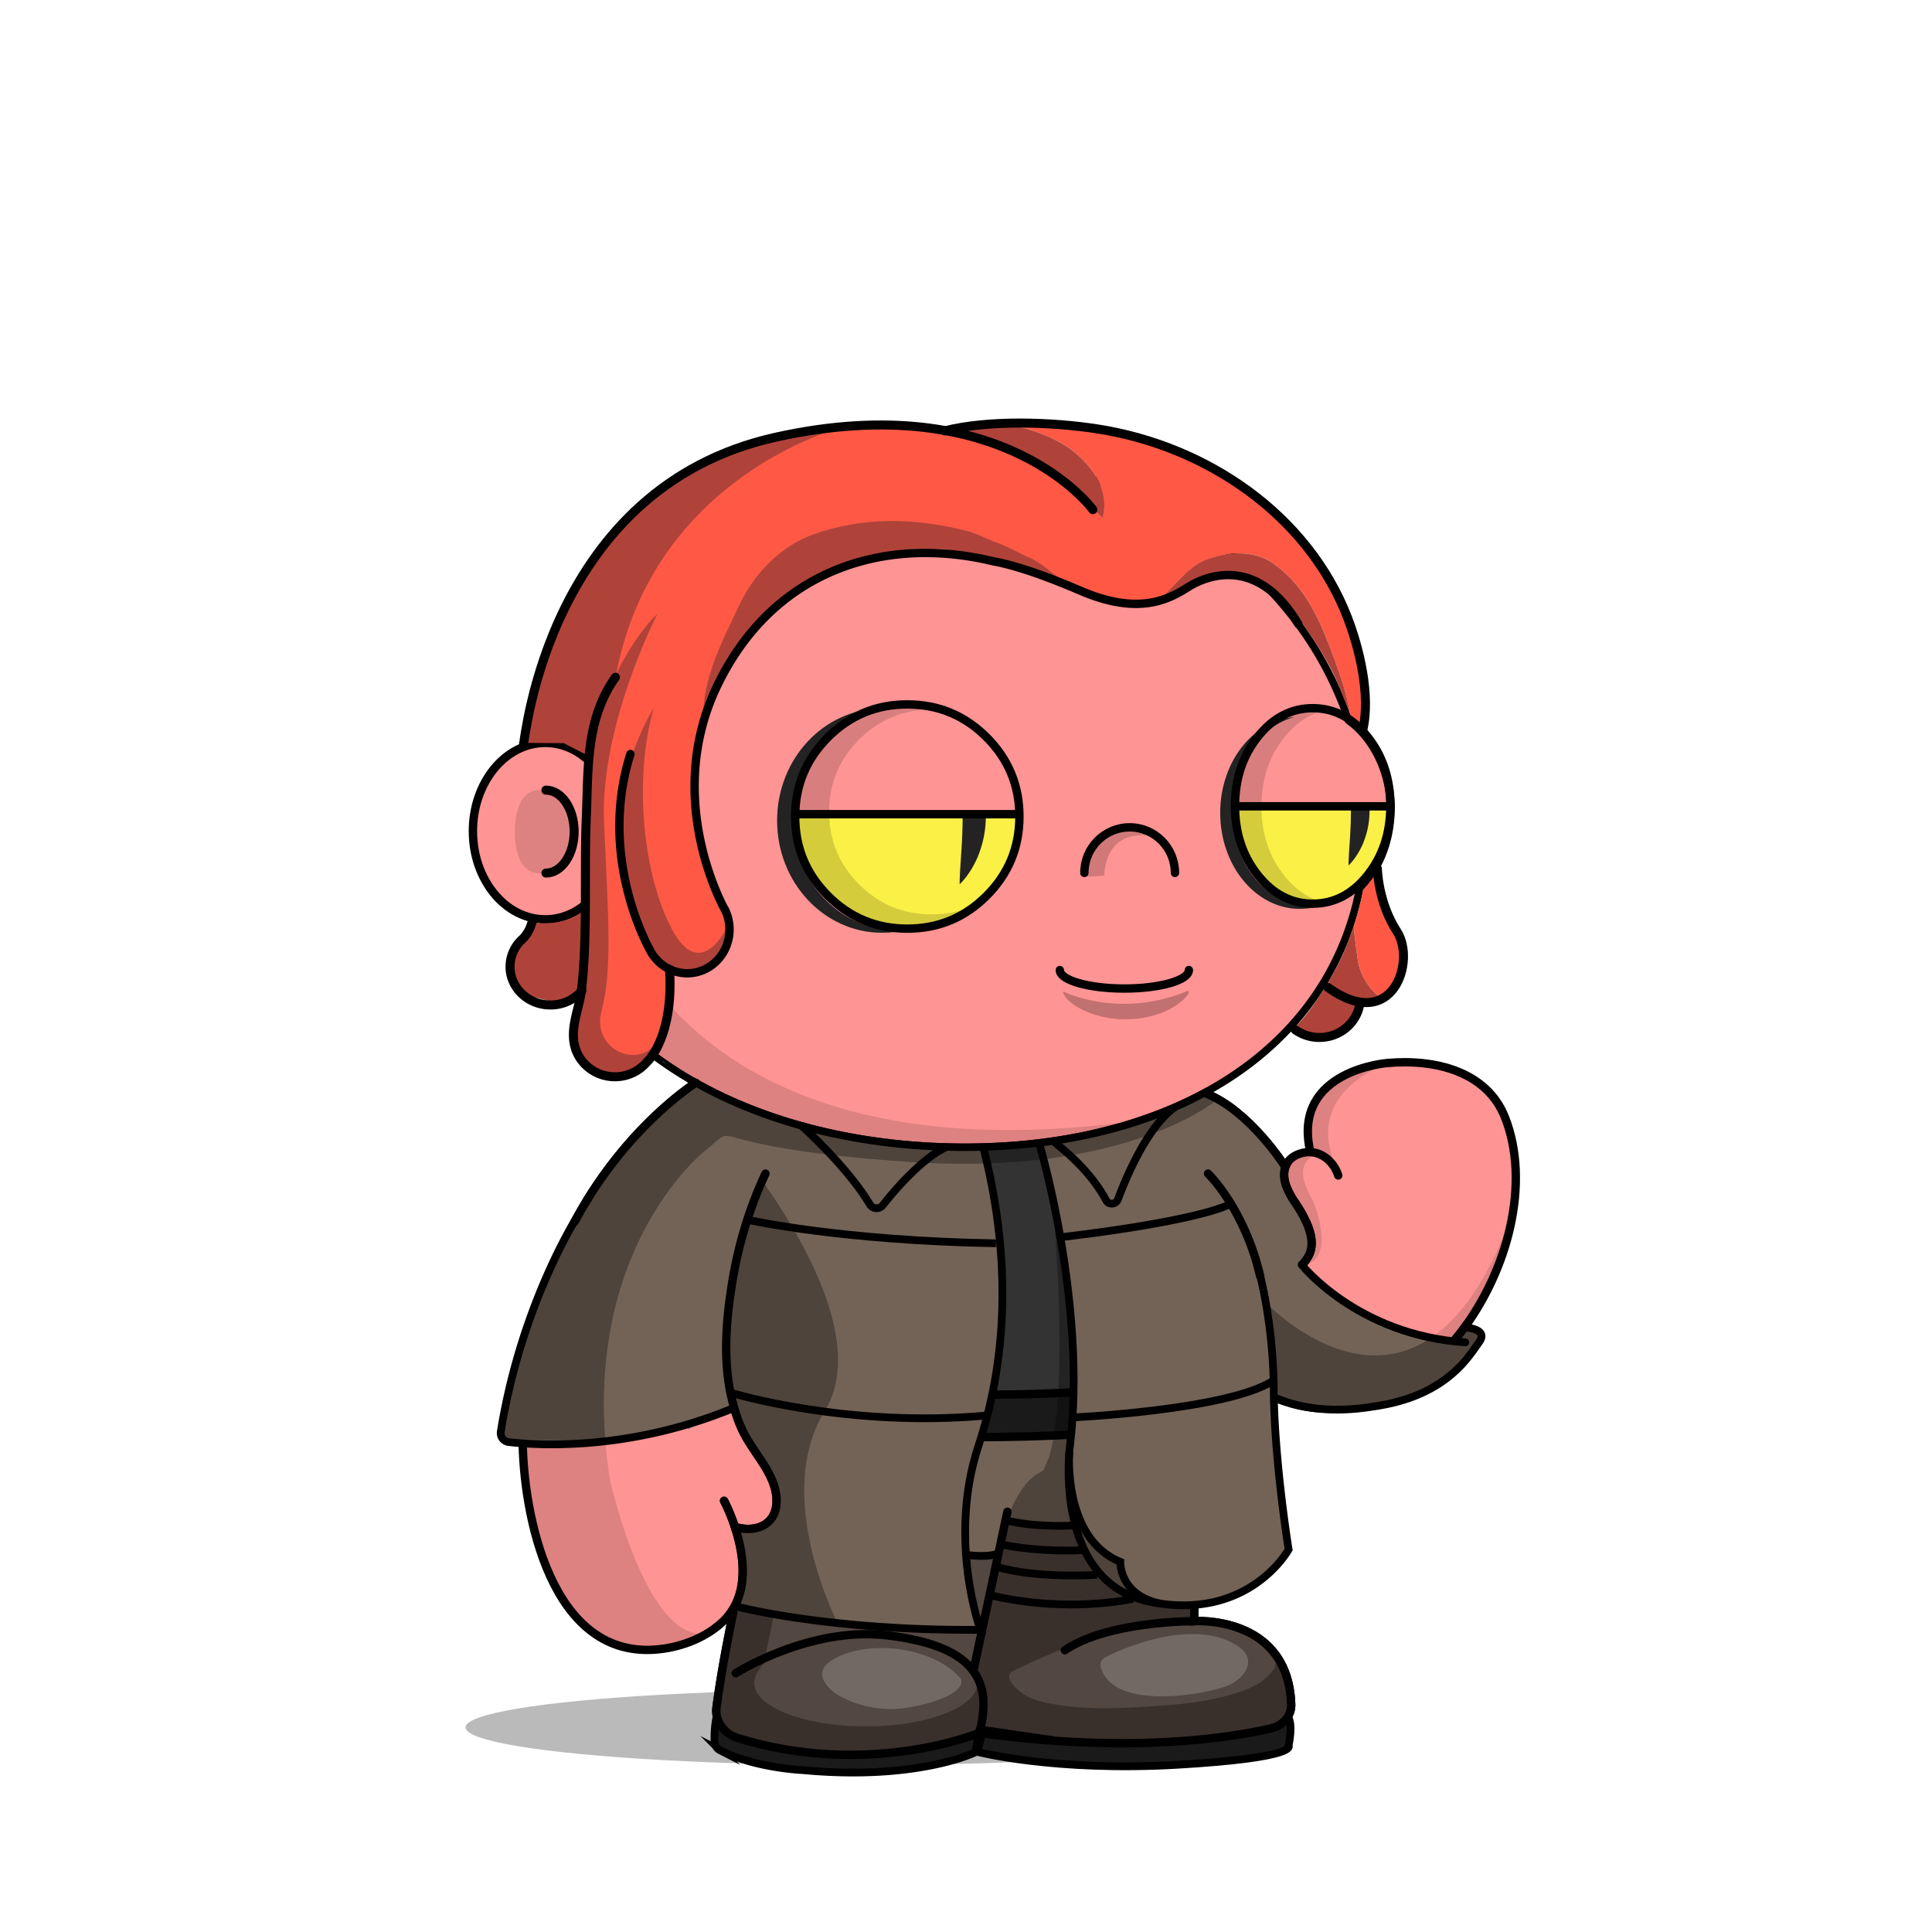 <svg xmlns="http://www.w3.org/2000/svg" xmlns:xlink="http://www.w3.org/1999/xlink" viewBox="0 0 3000 3000" width="100%" height="100%"><defs><style>.cls-1-55{opacity:0.27;}.cls-2-55{fill:#ff9494;}.cls-3-55{opacity:0.13;}.cls-4-55,.cls-5-55{fill:none;stroke:#000;stroke-linecap:round;stroke-miterlimit:10;}.cls-4-55{stroke-width:13px;}.cls-5-55{stroke-width:14px;}</style></defs><g id="body_ground_shadwo-55" data-name="body ground shadwo"><ellipse class="cls-1-55" cx="1334.82" cy="2682.24" rx="612.02" ry="58.67"/></g><g id="body_color_copy_5" data-name="body color copy 5"><path class="cls-2-55" d="M1075.21,1684.92l-86.3,76.44-81.19,108.46-57.17,122.51-32.25,136.1-6.75,96.68,6.35,91.23L835,2395.21l31.39,75.86,38.09,50.13,47.54,31,78.62,9.8,53.8-18.18,39.91-27.63,14.26-12.89-9.88,50-15.22,91.24,2.66,29.33,13.85,17,51.09,17.73,78.1,16.35h75.62l66.58-5.32,48.93-8.42,52-13.82,24.82-6.52,41.94,6.07,126.13,9.16,99.75-.28,77.23-5.54,66.85-9.41,35-7.15,26.94-20.17,3.93-17.17-4.13-32.14-26.1-52.19-43.66-30.74-77-13.9,10.76-205.51s11.6-13.31,15.48-16.39,47-58.42,47-58.42l25-55.24,10.56-19.26,31.14,13.27,62.08,11.3,70.55-7.08,44-23.38,49.3-35.46,42.09-44.1,45.13-60.73,24.32-63.88,17.23-65.23,5.15-65.54-6.61-53.5-17.62-48.7-32.84-34.56-44.43-25.16-50.48-7-43.5-2.38-47.62,10.35-47.78,27.42L2036,1718.43l-4.92,39.57,4.92,33.29-26.16,5.63-11.5,8.85-4.35,6.33-38.65-58.25-40.72-31.51-40.6-26.81,31.43-17.16,63.7-49.54,45.12-49.55L2062,1514.7l25.66-53.08,19.46-60.16,29.37-70.06s31.26-75.48,29.16-85.93c-22.4-111.36-61.51-110.69-61.51-110.69l-17.37-31.47-26.54-55.74-22.12-48.66-38.92-53.08-40.7-42.47-35.39-32.73-84.93-62.81-67.24-33.62-70.78-27.43-73.43-21.23L1533,712.27l-76.08-3.54-109.71,10.61-100.85,26.55-81.4,33.62-67.24,37.15-77,58.39L963.2,934.33l-61.93,81.39-29.2,69-23.37,63.1-6.32,5.84L794.78,1169l-33.87,33-22.55,52v62.59l15.25,50.65L781,1405l52.34,22.55,25.51,2.22,26.54,65.47,44.24,61.93,38.93,41.58,61.93,50.43,47.77,29.19Z"/></g><g id="body_shadow" data-name="body shadow"><g class="cls-3-55"><path d="M1094.33,1787.19s-201.47,157.92-147.5,509.15c0,0,56.62,258.34,152.17,239.76l-45.17,19.08L987.54,2562l-45-14-53-42.94L852,2442.22s-19.3-58-20-60.58-15.21-73-15.21-73l-4.07-66,3.05-93.58,14.8-87.89,24.13-80.54,29.56-68.17,35.67-59,31.53-47.85,30.94-37.14,43.33-39.74,34.35-32.8,20.29-14.44-27.3-18.43-64-47.48-59.57-58.39-27.71-38.8-42.45-63.51-.62-25.09,42.47-18.58,35.39-38s89.35,468.89,829,367.15c13.61-1.87-115.08,25.45-101.63,22.66l90.13-18.72,59.92-21.23,59.94-27.48,16.88,11.15s-138.51,121.21-481.78,97.32S1157.34,1736.76,1094.33,1787.19Z"/><path d="M887.11,1291.31c0,35.64-22.14,64.54-49.45,64.54s-38.13-28.59-38.13-64.23,10.82-64.85,38.13-64.85S887.11,1255.67,887.11,1291.31Z"/><path d="M1573.17,2594.76c5-22.44,11.15-45.09,15.5-66,9.65-46.4,21-93.08,27.47-140,1.38-10.09,10.82-41.24-4.4-41.86a345.39,345.39,0,0,0-47.38,1.36l-45,207c-2.76,12.73-5.54,25.71-4.26,38.67,1.7,17.12,10.15,32.84,11.64,50,1.1,12.68-9.17,31.37,0,42.38,4.14,5,11.17,6.24,17.6,7.11,54.93,7.46,110,10.25,165.29,12.64h.92l112.2-1.68a17.54,17.54,0,0,0,1.77-.12l105.39-13.38,40.32-6.53a15.92,15.92,0,0,0,7-3l13.67-10.24c19.81-14.84,7.66-38.52,6.72-57.27l-8.71-23.49-9.17-10c5.94,6.46-12.78,24.53-16.48,27.49-13.29,10.63-30,17-46.12,22-49.56,15.11-100.57,18.33-151.92,21.17-41.23,2.29-82.9,2.88-123.77-3.88-14.26-2.36-29.29-5.19-42.53-11.13C1581.78,2628.28,1568.73,2614.52,1573.17,2594.76Z"/><path d="M1964,2021.1s239.6,257.11,382-130.4l-20.31,76.86L2277.13,2057l-57.28,64.14-72.94,47.35-81.48,18.63-48.89-5-53.72-19.66v-31.7l5.41-52.55Z"/><path d="M2047.55,1791.7s-47.47,7.88-9.43,71.58c0,0,38.93,88.47-12.38,101.74,0,0,7.07-21.24,8.84-23s-1-30.6-1-30.6l-15.51-33.06s-18.7-31.29-20.56-36,4.37-40.57,4.37-40.57l22.84-10.07,20.1-2.71Z"/><path d="M2158.44,1650.06s-139.78,42.47-82.27,165.44l-16.53-15s-22.62-9.72-24.28-13.26-4.87-29.41-4.59-31.07,5.2-35,5.2-35l19.58-28,29.33-21.85Z"/><path d="M910.12,1177.54s78.74-358.22,369.81-437l-115,38.93-81,47.6-83.15,68.5-73.31,85.71-52.94,78.26-27.88,94,40.48,9.18Z"/><path d="M1527.19,2638.53,1517,2606.15a27.42,27.42,0,0,1,.89,6.92c0,37.38-77.63,67.68-173.4,67.68s-173.4-30.3-173.4-67.68c0-10.07,8.47-24.59,18.57-33.18l1.72-5.79a2.09,2.09,0,0,1-2.82-2.32L1229,2372.66a44.63,44.63,0,0,1,51.53-35c28.26,5,69.15,9.6,119.68,9.6-108.73,0-195.06-106.63-211.45-199.06-8.65-48.77-14.07-95.19-13.38-144.66.75-52.56,2.46-108.52,10.89-166.33a2.09,2.09,0,0,0-4-1.14c-22.2,50.76-92.27,233.07-29,385.72a1.4,1.4,0,0,0,.15.3l43,70.9a2.56,2.56,0,0,1,.24.56l4.42,17a62.9,62.9,0,0,1-1.35,36.2l-4.83,14.12a2.11,2.11,0,0,1-1.14,1.24l-26.61,11.66a2.06,2.06,0,0,1-1.07.16l-21.94-2.52a2.1,2.1,0,0,0-2.27,2.61l7.71,29.28a1.59,1.59,0,0,1,.06.38l3.63,49.69a2.11,2.11,0,0,1-.08.75l-14.6,49.1-.06.26-24.2,149.68a2.1,2.1,0,0,0,0,.79l6,26.41a2.08,2.08,0,0,0,1.18,1.45l59.31,26.68a2,2,0,0,0,.49.15l69,12.26.26,0,84.09,4h.26l60.19-4.53.24,0,83.39-16a1.05,1.05,0,0,0,.24-.06l40.42-13a2.09,2.09,0,0,0,1.43-1.73l6.33-50.94"/><path d="M1918.06,2248.79s-59.53,81.86-149.77,94c0,0,23,15,91.12-2.65l4.42-20.35,8.85-16.81,10.48-10.21"/></g></g><g id="Base_Body_V3" data-name="Base Body V3"><path class="cls-4-55" d="M1124.34,2330.45s65.27,121.25,0,185.71c-26,25.66-63.7,40.75-100.54,44.76-169.74,18.5-211.9-213.21-212.25-327.21-1.19-384.43,268.87-552.24,268.87-552.24"/><path class="cls-4-55" d="M1188.61,1822.33c-25.84,55.2-43,113.78-52.34,173.17-9.26,58.83-13.91,121.32.77,179.71,4.69,18.63,10.62,36.6,19.91,53.7,18.31,33.72,51.4,65.64,48.8,105.78-2.14,33.08-31.85,46-64.61,36.29"/><path class="cls-4-55" d="M1875.87,1822.33s102.57,98.45,91,287.14c0,0-3.62,117-95.28,193.58a25.6,25.6,0,0,0-9.21,18.23c-1.49,27.45-5.31,101.95-8.34,196,0,0,145.74-10.32,150.89,129,.65,17.51-12.29,33-30.87,37.34-61.79,14.38-217.56,40-453.39,7.15,0,0-171.42,71-375.08,8-21.91-6.79-35.72-26.6-33-47.6,3.64-28.11,11-75.14,26-147.9"/><path class="cls-4-55" d="M1142.45,2598.2s115.4-73.83,237.21-58.6,165.4,61,141,151.19"/><path class="cls-4-55" d="M1854.07,2517.33s-133.35-.74-200.62,45.13"/><line class="cls-4-55" x1="1511.37" y1="2594.76" x2="1564.29" y2="2347.39"/><path class="cls-4-55" d="M1962.82,2162.51c234.13,119.66,454.59-224.88,374-427.73-28.07-70.68-107.32-90.8-182.53-84.12,0,0-145.76,11-120.63,133.23"/><path class="cls-4-55" d="M2078,1825.24c-8.17-25.5-34.33-44.87-63.48-32.33-21.57,9.27-24.07,30.78-17,49.43a121.09,121.09,0,0,0,13,24.25c40.21,59.72,25.13,80.86,13.07,95.56"/><path class="cls-4-55" d="M1994,1809.24s-53-83.28-120-110.78"/><path class="cls-4-55" d="M910.12,1403.57c-18.06,15.13-39.93,24-63.49,24-62,0-112.3-61.34-112.3-137s50.28-137,112.3-137c23.56,0,45.43,8.85,63.49,24"/><path class="cls-5-55" d="M847.68,1226.92c24.22,0,43.86,28.83,43.86,64.39s-19.64,64.39-43.86,64.39"/><path d="M2129.2,1143.53a144,144,0,0,0-31.17-30.72,536.58,536.58,0,0,0-23-56.35c-32.82-68.83-79.79-130.63-139.61-183.69s-129.34-94.63-206.81-123.7c-80.17-30.08-165.32-45.33-253.08-45.33a723.09,723.09,0,0,0-219.4,33.67,674.64,674.64,0,0,0-187.55,93.24c-56,39.93-104,87.44-142.51,141.21-39.24,54.78-67.57,114.53-84.18,177.58a5.75,5.75,0,0,0,11.12,2.93c16.26-61.69,44-120.17,82.41-173.82,37.78-52.73,84.83-99.34,139.84-138.54a663,663,0,0,1,184.36-91.64,711.53,711.53,0,0,1,215.91-33.13c86.38,0,170.17,15,249,44.6,76.14,28.57,144.52,69.46,203.22,121.54s104.7,112.6,136.85,180a522.14,522.14,0,0,1,24.57,61.08c1.7,1.17,3.39,2.41,5.06,3.7.85.67,1.71,1.35,2.55,2l.54.43c.91.76,1.82,1.54,2.72,2.34l.82.73c.88.79,1.76,1.59,2.63,2.42.22.2.43.42.65.63a141.8,141.8,0,0,1,14.69,16.6c21.6,28.51,34,65.55,34,101.63,0,40.38-11.31,77.31-31.91,104.43h0c-.65.86-1.31,1.7-2,2.53-.89,1.11-1.79,2.18-2.69,3.24l-1,1.09c-.6.69-1.2,1.36-1.81,2-.38.42-.77.83-1.16,1.25-.57.6-1.14,1.19-1.72,1.78-.39.4-.78.81-1.18,1.2-.91.9-1.83,1.8-2.76,2.66-20,109.66-76.83,202.64-167.34,272.26-54.72,42.09-120.47,74.65-195.41,96.79s-157.82,33.42-245.91,33.42c-73.58,0-145.3-7.85-213.16-23.33S1154,1714,1098,1684.31c-117.39-62.14-199.49-151.36-237.44-258a5.75,5.75,0,0,0-10.83,3.85c38.92,109.43,122.91,200.84,242.89,264.35,56.87,30.1,120.69,53.35,189.67,69.09,68.7,15.67,141.28,23.62,215.72,23.62,89.2,0,173-11.4,249.17-33.89,76.31-22.54,143.31-55.75,199.16-98.7,91.16-70.12,149-163.31,170.49-273.08a136.34,136.34,0,0,0,12.27-13.43c23.68-29.62,36.73-70.49,36.73-115.08C2165.83,1214.15,2152.48,1174.25,2129.2,1143.53Z"/></g><defs><style>.cls-1-197{fill:#1a1a1a;}.cls-2-197,.cls-5-197{fill:#333;}.cls-3-197{fill:#534741;}.cls-4-197{fill:#736357;}.cls-4-197,.cls-5-197{stroke:gray;}.cls-1-1970-197,.cls-1-1972-197,.cls-1-1973-197,.cls-4-197,.cls-5-197,.cls-9-197{stroke-miterlimit:10;}.cls-6-197{fill:#8cc9ff;}.cls-7-197{fill:#c1c1c1;opacity:0.28;}.cls-8-197{opacity:0.32;}.cls-1-1970-197,.cls-1-1971-197,.cls-1-1972-197,.cls-1-1973-197,.cls-9-197{fill:none;}.cls-1-1970-197,.cls-1-1972-197,.cls-1-1973-197,.cls-9-197{stroke:#000;}.cls-1-1973-197,.cls-9-197{stroke-linecap:round;}.cls-1-1972-197,.cls-9-197{stroke-width:13px;}.cls-1-1970-197,.cls-1-1973-197{stroke-width:12px;}</style></defs><g id="TRENCH_BROWN" data-name="TRENCH BROWN"><path class="cls-1-197" d="M1998.94,2664.79l-368.64,42.46-.56-5.09-38.2-7-60.75-5.55-13.4,30.68s120.14,31.17,310.65,20.11S2001,2710.7,2001,2710.7,2009,2675.35,1998.94,2664.79Z"/><path class="cls-1-197" d="M1521.51,2683.31l-6.87,37.53s-89.58,44.6-268.48,27.78c0,0-73.11-3-127.93-30.69a16.09,16.09,0,0,1-8.78-14.09c-.18-9.65.2-25.05,3.47-39.05"/><path class="cls-2-197" d="M1533,2201.71c2.41-8.73,4.83-17.46,7.15-26.09C1537,2181.89,1533.78,2193.23,1533,2201.71Z"/><path class="cls-3-197" d="M1667,2370c-36-1-71-4-107-7-3-1-5,9-5,14-2,14-7,27-10,41-16-4-32,3-48-3,2,39,11,77,25,113-108-4-215,4-324-24-18.78-4.9-37.56-6.47-56.88-8.51-.37.84-.73,1.68-1.12,2.51-1.37,3.21-2.9,6.34-4.55,9.4l3.15-2.85-9.88,50-15.22,91.24,2.66,29.33,13.85,17,51.09,17.72,78.1,16.35h75.62l66.58-5.32,48.93-8.42,52-13.82,24.82-6.51,41.94,6.06,126.13,9.16L1795,2707l77.23-5.54,66.85-9.4,35-7.16,26.94-20.17,3.93-17.17-4.13-32.14-26.1-52.19-43.66-30.74-77-13.89,1.17-22.31c-39.9-1.11-79.14-8-116.24-31.31C1704,2442,1676,2411,1667,2370Z"/><path class="cls-4-197" d="M2276.37,2064c-3.5,5-6.91,10.08-10.37,15-92-1-180-45-242-113,31-38-4-80-21-117-5-10.71-10.47-24.59-10-37.14l-37.64-56.73-40.72-31.51-37.83-25c-10.85,4.45-21.76,9-32.76,13.64-32,14-66,23-100,34a687.73,687.73,0,0,1-129.52,28.83c27,124.71,55.31,250.42,50.52,378.89q-.18,3.4-.65,6.72c1.89-.22,3.77-.45,5.65-.72,2,23-3,46-1,69-44-2-88,12-133,4-4,0-8-1-12,2,2.85-10.94,5.94-22.11,9-33.29.75-8.48,3.94-19.82,7.15-26.09q1.44-5.34,2.82-10.62-1.38,5.28-2.82,10.62a14.1,14.1,0,0,1,2.7-3.94c0-.23.07-.45.12-.68,25-88,15-177,11-265-1.76-42.24-15.14-83.7-27.18-125.08-38.31.46-76.76,3.27-115.82-.64-65-7-139.1-26.63-205.1-41.63-40-9-61.9-20.37-98.9-38.37-10.06-4.64-21.32-9.3-31-15.8l-.79,1.72-86.3,76.44L907.72,1871.1l-62.21,118.65-40.88,123.8-24.49,94.67-2.67,25.46c53,2.4,139.4,6.72,193.53-1.68,34-6,66-17,100-20-1.55.78-1.91,3.35-3.39,3.53,1.38,1.09,1.39,3.47,1.39,3.47a279.71,279.71,0,0,1,66-30c19,54,70,97,67,156-2,27-34,33-57,26,9.8,41.15,13.82,84.21-3.88,124.49,19.32,2,38.1,3.61,56.88,8.51,109,28,216,20,324,24-14-36-23-74-25-113,16,6,32-1,48,3,3-14,8-27,10-41,0-5,2-15,5-14,36,3,71,6,107,7,9,41,37,72,72,95,37.1,23.34,76.34,30.2,116.24,31.31l.26-4.93,70-16.86s54.28-28.14,75.48-67.15c2.36-4.34-18-148.87-18-148.87l-4.12-62.74-.73-21.64,15.89,2.94,62.08,11.3,70.55-7.08,63-10.84,50.81-25.91,60.11-70.69Z"/><path class="cls-5-197" d="M1543,2171c0,.23-.08.45-.12.68a2.78,2.78,0,0,1,1.12-.68c38.21-11.46,80.07-5.6,120.35-10.28q.47-3.31.65-6.72c4.79-128.47-23.5-254.18-50.52-378.89-23.57,3-47.27,4.84-71.19,5.79q7.86.07,15.71.38-7.85-.32-15.71-.38-5.64.22-11.29.38,5.65-.15,11.29-.38c-5.49-.06-11,0-16.47,0,12,41.38,25.42,82.84,27.18,125.08C1558,1994,1568,2083,1543,2171Z"/><path class="cls-1-197" d="M1670,2160c-42,6-86-1-126,11-1.16.29-2.49,2-3.82,4.62-2.32,8.63-4.74,17.36-7.15,26.09l0,.29,0-.29c-3.09,11.18-6.18,22.35-9,33.29,4-3,8-2,12-2,45,8,89-6,133-4C1667,2206,1672,2183,1670,2160Z"/><path class="cls-6-197" d="M1030.44,1649.18l7.67,4.68q-5.37-3.66-10.78-7.22Z"/><path class="cls-6-197" d="M1067.61,2215.53a2.53,2.53,0,0,0-1.61-.53A2.4,2.4,0,0,0,1067.61,2215.53Z"/><path class="cls-7-197" d="M1416.88,2564.78c-44.15-10.69-94.31-6.8-126.78,14.29-28.54,18.53-6.17,43.79,15.41,55.39,32,17.22,69.88,23,105.67,17,17.17-2.91,82.87-17.16,81.82-41.48-.08-1.8-1.29-3.34-2.48-4.7C1473.46,2585.7,1446.52,2572,1416.88,2564.78Z"/><path class="cls-7-197" d="M1723,2570h0c-7.55,3.59-16.52,8.05-13.87,18.27,17.06,65.89,150.05,45.61,193.72,30.54,25.75-8.88,52.1-39.08,21.3-61.21C1869.39,2518.28,1778.23,2543.75,1723,2570Z"/><path class="cls-8-197" d="M1765.63,1740.3l-.62.08-3.4,1.21C1766.13,1740.51,1768,1740,1765.63,1740.3Z"/><path class="cls-8-197" d="M1870.56,1697.1l3.64-1.43-.21-.14Z"/><path class="cls-8-197" d="M1874.2,1695.67l-3.64,1.43L1814.05,1723l-19.4,6.87c-124.86,54.28-261.56,55.58-394.65,45.12-56-5-110-20-168-30-56.11-10.64-101.93-39.06-152.84-62.64l-19,13.55-34.35,32.8-43.33,39.74-30.94,37.14L920,1853.44l-35.67,59-29.56,68.17-32.47,68.57L797,2131.35l-15.41,68.89-6.61,35c42.22,5.25,122.33,13.46,165.29,6-26.26-312.67,154.07-454,154.07-454,63-50.43-28.5-7.08,314.76,16.81s481.78-97.32,481.78-97.32Z"/><path class="cls-8-197" d="M2261,2080c-11.73,7.33-26.69,3.37-40.93-1.23C2094.44,2161.11,1964,2021.1,1964,2021.1l.89,12c7,44,16.63,90.65,13.76,135.19l37.93,13.88,48.89,5,89.55-7,75.7-29.18,36.08-28.78,33.79-48.33-19-13.61C2275.08,2067.48,2268.74,2074.68,2261,2080Z"/><path class="cls-8-197" d="M1280.15,2191.91c19.5-31.86,64.33-127.33-93.84-354.75-1.39-2-3-3.37-4-1.14-22.2,50.76-92.27,233.07-29,385.72a1.4,1.4,0,0,0,.15.3l43,70.9a2.56,2.56,0,0,1,.24.56l4.42,17a62.9,62.9,0,0,1-1.35,36.2l-4.83,14.12a2.11,2.11,0,0,1-1.14,1.24l-26.61,11.66a2.06,2.06,0,0,1-1.07.16l-21.94-2.52a2.1,2.1,0,0,0-2.27,2.61l7.71,29.28a1.59,1.59,0,0,1,.06.38l3.63,49.69a2.11,2.11,0,0,1-.08.75l-12.31,41.4c19.86,4.58,139.09,19.71,159.62,24.29C1300.55,2519.73,1199.33,2323.94,1280.15,2191.91Z"/><path class="cls-8-197" d="M1517,2606.15a27.42,27.42,0,0,1,.89,6.92c0,37.38-77.63,67.68-173.4,67.68s-173.4-30.3-173.4-67.68c0-10.07,8.47-24.59,18.57-33.18l1.72-5.79a2.09,2.09,0,0,1-2.82-2.32l12.72-62.61c-20.53-4.57-40.51-9.15-60.37-13.73l-2.29,7.7-.06.26-24.2,149.68a2.1,2.1,0,0,0,0,.79l6,26.41a2.08,2.08,0,0,0,1.18,1.45l59.31,26.68a2,2,0,0,0,.49.15l69,12.26.26,0,84.09,4h.26l60.19-4.53.24,0,83.39-16a1.05,1.05,0,0,0,.24-.06l40.42-13a2.09,2.09,0,0,0,1.43-1.73l6.33-50.94Z"/><path class="cls-9-197" d="M912.57,1861.83c76.27-123.45,167.85-180.36,167.85-180.36"/><path class="cls-9-197" d="M892.1,1897.41q10-18.63,20.47-35.58"/><path class="cls-9-197" d="M1124.34,2330.45s60.72,112.8,6.46,178.65"/><path class="cls-9-197" d="M1188.61,1822.33c-25.84,55.2-43,113.78-52.34,173.17-9.26,58.83-13.91,121.32.77,179.71,4.69,18.63,10.62,36.6,19.91,53.7,18.31,33.72,51.4,65.64,48.8,105.78-2.14,33.08-31.85,46-64.61,36.29"/><path class="cls-9-197" d="M1854.9,2492.69q-.42,12.07-.83,24.64s145.74-10.32,150.89,129c.65,17.51-12.29,33-30.87,37.34-61.79,14.38-217.56,40-453.39,7.15,0,0-171.42,71-375.08,8-21.91-6.79-35.72-26.6-33-47.6,3.64-28.11,11-75.14,26-147.9"/><path class="cls-9-197" d="M1875.87,1822.33s56.56,54.28,81,159.49"/><path class="cls-9-197" d="M1142.45,2598.2s115.4-73.83,237.21-58.6,165.4,61,141,151.19"/><path class="cls-9-197" d="M1854.07,2517.33s-133.35-.74-200.62,45.13"/><line class="cls-9-197" x1="1511.37" y1="2594.76" x2="1564.29" y2="2347.39"/><path class="cls-9-197" d="M2258.37,2081.42q9.8-11.76,18.76-24.4"/><path class="cls-1-1970-197" d="M1979.75,2170.38c47.15,19.72,96.36,22,146.39,14.68q7.58-1.09,15.14-2.35c108.89-17.94,141.58-80.4,155.23-98.32,16.09-21.11-21.11-23.12-21.11-23.12"/><path class="cls-9-197" d="M1998.17,1807c-5.81,10.32-5.2,23.43-.66,35.37a121.09,121.09,0,0,0,13,24.25c40.21,59.72,25.13,80.86,13.07,95.56"/><path class="cls-9-197" d="M1994,1809.24s-53-83.28-120-110.78"/><path d="M1872.62,1689.09c-39,21.61-82.09,39.41-128.7,53.18-75.08,22.17-157.82,33.42-245.91,33.42-73.58,0-145.3-7.85-213.16-23.33S1154,1714,1098,1684.31q-10.44-5.52-20.49-11.34a61.78,61.78,0,0,0-10.92,7q12.72,7.5,26,14.56c56.87,30.1,120.69,53.35,189.67,69.09,68.7,15.67,141.28,23.62,215.72,23.62,89.2,0,173-11.4,249.17-33.89,50.46-14.91,96.85-34.48,138.64-58.45C1881.68,1692.49,1877.6,1689.62,1872.62,1689.09Z"/><path class="cls-1-1971-197" d="M1129.19,2128.3l13.26,3s393.84,82.19,818.57-7.83"/><path class="cls-1-1972-197" d="M1665.43,2162c-42.36,2.39-83.31,3.47-122.4,3.56"/><path class="cls-1-1972-197" d="M1524.18,2231.56c43.45-.09,89-1.17,136.06-3.56"/><path class="cls-1-1970-197" d="M898.12,1886.34s-88.28,136.27-120.47,336.6a14.11,14.11,0,0,0,12.27,16.28c44.24,5.18,184.59,14.23,345.45-51.28"/><path class="cls-1-1970-197" d="M1143.42,2494.56s143.76,38.2,379,36.19c0,0-51.27-139.56-3-285.92s48.26-304.2,7-465"/><path class="cls-1-1970-197" d="M1242.94,1746.61s71.29,62.79,107.82,123.67a12.15,12.15,0,0,0,20,1.2c18.7-23.9,61.38-73.14,97.9-89.94"/><path class="cls-1-1970-197" d="M1637,1772.74c.88,2.66,52.33,38,80.44,90.92a10.09,10.09,0,0,0,18.38-1.16c14.42-38.51,46.51-113.08,88.16-143"/><path class="cls-1-1970-197" d="M1961.58,2002.15c-4.49-21.7-8.15-33.9-8.15-33.9"/><path class="cls-1-1970-197" d="M1614.91,1779.78s73.39,248.31,46.24,467.47c0,0-27.14,210.11,125.67,240.27S2001,2406.09,2001,2406.09s-22.12-135.64-23.12-247.77a818.59,818.59,0,0,0-16.25-156.17"/><path class="cls-1-1970-197" d="M1162.52,1894.39s142.75,32.17,384,36.19"/><path class="cls-1-1970-197" d="M1646.47,1921.16s207.7-22.75,267-52.91"/><path class="cls-1-1970-197" d="M1665.43,2201s237.8-11,310.28-56.25"/><path class="cls-1-1970-197" d="M1135.37,2162.81s179.24,55.17,397.75,35.12"/><path class="cls-1-1970-197" d="M1660.37,2255.31s-10.27,133.69,79.2,169.88c0,0-1.87,51.91,62.4,64.91"/><path class="cls-1-1973-197" d="M2021.06,1963.75s86.45,109.58,254.34,120.64"/><path class="cls-1-1970-197" d="M1665.43,2368.9s-57.56,3.51-105.31-8.55"/><path class="cls-1-1970-197" d="M1679.75,2407.1s-61,4-123.22-8.55"/><path class="cls-1-1970-197" d="M1703.38,2445.3s-94.5,6.53-156.33-12.57"/><path class="cls-1-1970-197" d="M1759.17,2482.5s-98.52,23.12-219.66-5"/><path class="cls-1-1970-197" d="M1521.51,2683.31l-6.87,37.53s-89.58,44.6-268.48,27.78c0,0-73.11-3-127.93-30.69a16.09,16.09,0,0,1-8.78-14.09c-.18-9.65.2-25.05,3.47-39.05"/><path class="cls-1-1970-197" d="M1998.94,2664.79c10,10.56,2,45.91,2,45.91s17.59,18.6-172.91,29.66-310.65-20.11-310.65-20.11l9.35-34L1636,2702.16"/><path class="cls-1-1970-197" d="M1549.56,2412.12s-11.16,7.06-49.56,2.28"/><path class="cls-8-197" d="M1997.61,2613.79l-8.71-23.49-9.17-10c5.94,6.46-12.78,24.53-16.48,27.49-13.29,10.63-30,17.06-46.12,22-49.56,15.11-100.57,18.33-151.92,21.17-41.23,2.29-82.9,2.88-123.77-3.88-14.26-2.36-29.29-5.19-42.53-11.13-17.13-7.67-44-32.35-25.74-41.19,180.59-87.63,228.8-71.55,277.49-77.43,5-.6,21.1-21.55-7-19.25-18,1.47-59.06-3.89-87-27-33.19-27.48,29.15-5.16-87.9-106.21-5-4.33-9.06-58.27-9.2-112.35l5.87-70-.07-101.14-12-116.4-19.87-110.19s28.92,288.62-4.25,407l-8.8,20.86a63.32,63.32,0,0,1-12.07,7.29c-59.51,43.73-74,196.21-89,265.21-2.76,12.73-5.54,25.71-4.26,38.67,1.7,17.12,10.15,32.84,11.64,50,1.1,12.68-9.17,31.37,0,42.38,4.14,5,11.17,6.24,17.6,7.11,54.93,7.46,110,10.25,165.29,12.64h.92l112.2-1.68a17.54,17.54,0,0,0,1.77-.12l105.39-13.38,40.32-6.53a15.92,15.92,0,0,0,7-3l13.67-10.24C2010.7,2656.22,1998.55,2632.54,1997.61,2613.79Z"/></g><defs><style>.cls-1-310{fill:#f650ff;}.cls-2-310{fill:#ff5945;}.cls-3-310{fill:#af433a;}.cls-4-310,.cls-5-310{fill:none;stroke:#000;stroke-linecap:round;stroke-miterlimit:10;}.cls-4-310{stroke-width:14px;}.cls-5-310{stroke-width:13px;}</style></defs><g id="Hair_Short1_copy" data-name="Hair_Short1 copy"><path class="cls-1-310" d="M1568.51,656.91c-.07,0,0,0,0,0S1568.54,656.91,1568.51,656.91Z"/><path class="cls-2-310" d="M2117,1062s-8.82-51.55-8.41-52.28S2092,963,2092,961s-25.48-56.66-25.48-56.66L2022.61,841l-35.83-38.29L1933,761l-51-34.6-44.29-17.67S1794,691,1792,691s-55-16-57-16-79-13-80-13-58.72-2.1-58.72-2.1-26.53-2.79-27.76-3c-.2.06-3.54.38-8.68.85,32.12,6,63.45,15.51,93.16,33.23,38,24,72,68,59,113-29-28-56-54-90-77-30-20-61-28-92-40-19.68-6.56-39.89-11-58.31-19.12l-.65.14s-39-1-39-3-36-6-36-6-92,6-93,6-70.17,8.08-70.17,8.08L1139,695l-97.9,53.75-57.38,46.73S949,836,948,838s-44,53-44,53l-27.26,53.63L854,1006l-18,54-21.37,93.56s18.87-11.06,52.87-4.06c0,0,17,2,40,18l10,8-2,35s-6.19,57.59-5.09,59.3,2.09,47.7,2.09,47.7l-2.38,46.78-1,42.34c10.89,39.43,3.7,83.61-.07,124.38-1.36,13.56-5.94,25.74-12.45,37l-1.49,6.35L891.54,1620l12,27,29.09,21.08h40.14l31.9-19.16,17.36-25.79,13-39.22,5.48-44.72-.74-34.16,23.53,6.08,21.33-2.31,23.13-12.13,20.35-28.13,4.69-25.29-6.07-28.6-23.66-54.19L1082.76,1278l-1.68-100.48,13.79-65,17.72-43.16c1.83-49.67,29.31-94.64,52.41-137.41,23-43,62-77,109-92,73-23,149-22,226-5,14,3,27,9,41,14,18,5,35,14,53,21,19,7,33,21,51,31,4.11,2.62,8.23,5,12.24,7.28L1697,920.87,1734.46,935l46.54,1.66,18.21-5.55c27.28-21,44.27-52.23,76.79-63.07,35-12,73-14,104,9,45,33,67,81,86,130,11.76,32.19,25.05,65.92,29.91,100.23,1.71,4.32,2.05,5.27,2.05,5.27l13,10.5,12-21Z"/><path class="cls-2-310" d="M2145.42,1551l27.44-32.1s5.8-44.15,6.47-45.54-17.84-40.08-17.84-40.08-15-37.48-15.24-38.9-7.33-42.64-7.33-42.64-1.37,5.89-22.15,30.06c0,0-3.95,23.67-14.77,56.45,1.3,16.47,3.78,33.09,6,49.71C2110.94,1512.72,2125.32,1535.7,2145.42,1551Z"/><path class="cls-3-310" d="M909.07,1406.62l-.12,4.71s-21.45,23.17-64.45,22.17c0,0-1,1-13-1L827,1428l-8.29,21-16.17,19-10.14,26.27,7.13,35.06,22.7,17.09,39.34,10.49,28.83-10.49,13.12-8-7,29.63c6.51-11.28,11.09-23.46,12.45-37C912.77,1490.23,920,1446.05,909.07,1406.62Z"/><path class="cls-3-310" d="M1980,877c-31-23-69-21-104-9-32.52,10.84-49.51,42.07-76.79,63.07l25.26-7.7,31.7-16.42,34.88-12.76,38.39,1.26L1958,905s25.4,4.16,63.2,61.58c0,0,38.44,51.38,56.62,95.9,10.62,26,15.7,38.69,18.09,44.75-4.86-34.31-18.15-68-29.91-100.23C2047,958,2025,910,1980,877Z"/><path class="cls-3-310" d="M1622,727c34,23,61,49,90,77,13-45-21-89-59-113-29.71-17.72-61-27.28-93.16-33.23-19,1.72-62.85,5.43-63.72,5.34s-20.61,4-24.43,4.77c18.42,8.12,38.63,12.56,58.31,19.12C1561,699,1592,707,1622,727Z"/><path class="cls-3-310" d="M2108,1488c-2.22-16.62-4.7-33.24-6-49.71-8.55,25.89-21.38,57.46-39.94,87.54,0,0-1.15,1.92-3.14,5.14,16.51,13.26,35.68,21.94,55.62,28.91,1.25-1.69,2.23-3,2.23-3l28.46-5.65.19-.22C2125.32,1535.7,2110.94,1512.72,2108,1488Z"/><path class="cls-3-310" d="M2013.67,1591.94l-2.34,7.11,23.67,7s31.14.39,32.57,1.2,23.63-12,23.63-12,18.52-26.52,18.16-27.37c-.23-.55,2.91-4.93,5.18-8-19.94-7-39.11-15.65-55.62-28.91C2050.94,1543.84,2029.42,1577.49,2013.67,1591.94Z"/><path class="cls-3-310" d="M1599.35,866.37c-19-8.45-36.88-19.31-55.85-25.35-14.76-6-28.46-13.27-43.21-16.89-81.15-20.51-161.25-21.72-238.18,6-49.53,18.1-90.64,59.13-114.88,111-24.34,51.62-53.3,105.88-55.23,165.82l6-16.74,22.7-45.14L1161,985.28s46.57-49.8,50.11-51.77,46.23-33.47,51.75-36.43S1323.64,870,1323.64,870l51.7-12.65,44.65-4.69h45.52l41.43,6.85,51.32,11.87,55.66,18.93L1661.59,911l4.41,1.6c-4.23-2.79-8.56-5.62-12.9-8.78C1634.13,891.71,1619.38,874.81,1599.35,866.37Z"/><path class="cls-3-310" d="M1303,665s-287,75-346,381c0,0,28-59,64-93,0,0-90,174-83,325s12.61,230.57-4,292,64.6,97.39,93.3,37.2L1004.65,1649l-31.9,19.16H946.28l-36.16-13.83-18.58-25.06s-1.75-24-1.14-28.62,7.91-40,7.91-40L905,1523l-1.48-54.72L909,1384l.7-92.69L914.84,1185l2.66-9.45L875.34,1154l-60.71-.44L827.22,1082,864,971l40-80,57.82-73L1017,766l46.28-35.12,61.41-27.14L1192,679l63-9.77Z"/><path class="cls-3-310" d="M1015.1,1099.47S951,1201,963,1309s46.3,166.4,46.3,166.4L1035,1503l41.64,6.69,31.1-13,21.78-35.86v-22.55S1089,1527,1044,1444,983.2,1212,1015.1,1099.47Z"/><path class="cls-4-310" d="M813,1154c2.92-5.6,37.66-396.87,392-475.23S1697,791.4,1697,791.4"/><path class="cls-4-310" d="M1467,669c69.13-17.41,166.93-13.83,237-3,169.73,26.23,326.75,133.59,388.35,292.81,17.78,46,36.65,120.19,23.65,175.19"/><path class="cls-4-310" d="M2138.79,1348.63s.79,52.42,30.47,97.92-6.31,159-107.2,86.82"/><path class="cls-4-310" d="M2111.8,1556.91c-3.83,30.46-30.56,54.06-63,54.06a64.43,64.43,0,0,1-37.51-11.92"/><path class="cls-4-310" d="M903.52,1538.39a63.92,63.92,0,0,1-48.82,22.16c-34.63,0-62.7-26.65-62.7-59.51a57.82,57.82,0,0,1,17.88-41.62s12.74-9.78,17.12-31.42"/><path class="cls-4-310" d="M955.61,1051.7c-46.44,65.61-42,141.53-45.2,218.1-3.54,83.61,2.24,184.91-7.48,267.28-3.55,30.12-18.88,60-9.58,90.43,7.95,26.08,33.23,44.49,61.25,44.49a65.25,65.25,0,0,0,50-23s41.85-36.84,35.1-143.89"/><path class="cls-5-310" d="M2016,969c-62.7-106.22-141.72-75.91-170.89-57.5s-75.82,45.32-167.69,5.66-134.16-45.32-134.16-45.32c-167.69-41.07-341.21,11.33-428.71,191.19s12.16,351.65,12.16,351.65a69.86,69.86,0,0,1,6.07,28.6c0,37.55-29.38,68-65.62,68-23.52,0-44.15-12.82-55.74-32.09,0,0-85-142.55-32.48-308.38"/></g> <defs>  <g id="eyelid-left-244" overflow="visible">   <path id="Layer9-244_0_1_STROKES" stroke="#000" stroke-width="13" stroke-linejoin="miter" stroke-linecap="round" stroke-miterlimit="10" fill="none" d="M.05 178.1L346.45 178.1"/>  </g>  <g id="eyelid-right-244" overflow="visible">   <path id="Layer1-2440-244_0_1_STROKES" stroke="#000" stroke-width="13" stroke-linejoin="miter" stroke-linecap="round" stroke-miterlimit="10" fill="none" d="M.05 156.1L241.05 156.1"/>  </g>  <g id="pupil-244" overflow="visible">   <path fill="#232323" stroke="none" d="M46.8 104.7Q46.795 103.874 46.75 103.05L10.8 103.05Q10.797 104.053 10.8 105.05 10.8 130.95 9.05 156.55L8.2 169.85Q8 174.35 7.3 183.45 7.3 183.65 6.85 190.35 6.65 193.8 6.55 197.35 6 206.3 6.15 211.9 11.2 206.9 15.95 200.85 17.4 198.95 20.2 194.95 22.85 191.15 24.2 188.8 27.95 182.65 31.15 176 33.55 170.95 34.2 169.35L36.8 162.55Q47.1 134.5 46.8 104.7Z"/>  </g>  <g id="Shadow-244" overflow="visible">   <path fill="#232323" stroke="none" d="M131.15 10.1Q145.868 3.814 161.2 .4 132.439 2.352 105.75 13.75 74.7 27.05 50.7 51.3 26.75 75.55 13.6 106.95 0 139.5 0 175.15 0 210.8 13.6 243.35 26.75 274.8 50.7 299.05 74.7 323.3 105.75 336.6 137.95 350.35 173.2 350.35 192.333 350.35 210.55 346.3 204.621 346.7 198.6 346.7 163.35 346.7 131.15 332.95 100.1 319.65 76.1 295.4 52.15 271.15 39 239.7 25.4 207.15 25.4 171.5 25.4 135.85 39 103.3 52.15 71.9 76.1 47.65 100.1 23.4 131.15 10.1Z"/>  </g> </defs> <g id="Scene-1-244-copy-3" overflow="visible">  <use xlink:href="#Shadow-244" transform="matrix(.942 0 0 .994 1206.7 1100.15)" opacity=".25"/>  <use xlink:href="#Shadow-244" transform="matrix(.714 0 0 .851 1894.75 1113.15)" opacity=".25"/>  <g display="none" id="Layer2-244_0_FILL">   <path fill="#FAF046" stroke="none" d="M1912.7 1252.95Q1912.7 1253.2 1912.7 1253.45 1912.7 1285.05 1922.5 1313.9 1932 1341.75 1949.35 1363.25 1966.65 1384.75 1989.15 1396.55 2012.45 1408.7 2037.9 1408.7 2063.4 1408.7 2086.6 1396.55 2109.05 1384.75 2126.4 1363.25 2143.75 1341.75 2153.25 1313.9 2163.1 1285.05 2163.1 1253.45 2163.1 1253.2 2163.1 1252.95L1912.7 1252.95M1567.55 1332.65Q1581.05 1300.35 1581.15 1264.95L1234.7 1264.95Q1234.8 1300.35 1248.3 1332.65 1261.45 1364.1 1285.45 1388.35 1309.4 1412.6 1340.5 1425.9 1372.7 1439.65 1407.95 1439.65 1443.2 1439.65 1475.35 1425.9 1506.45 1412.6 1530.4 1388.35 1554.4 1364.1 1567.55 1332.65Z"/>   <animate attributeName="display" repeatCount="indefinite" dur="5s" keyTimes="0;.473;1" values="none;inline;inline"/>  </g>  <g id="Layer1-244_0_FILL">   <path fill="#FAF046" stroke="none" d="M1912.7 1252.9Q1912.7 1253.150 1912.7 1253.4 1912.7 1285 1922.5 1313.85 1932 1341.7 1949.35 1363.2 1966.65 1384.7 1989.15 1396.5 2012.45 1408.65 2037.9 1408.65 2063.4 1408.65 2086.6 1396.5 2109.05 1384.7 2126.4 1363.2 2143.75 1341.7 2153.25 1313.85 2163.1 1285 2163.1 1253.4 2163.1 1253.150 2163.1 1252.9L1912.7 1252.9M1567.55 1332.6Q1581.054 1300.278 1581.15 1264.9L1234.7 1264.9Q1234.795 1300.278 1248.3 1332.6 1261.45 1364.05 1285.45 1388.3 1309.4 1412.55 1340.5 1425.85 1372.7 1439.6 1407.95 1439.6 1443.2 1439.6 1475.35 1425.85 1506.45 1412.55 1530.4 1388.3 1554.4 1364.05 1567.55 1332.6Z"/>   <animate attributeName="display" repeatCount="indefinite" dur="5s" keyTimes="0;.427;1" values="inline;none;none"/>  </g>  <g display="none">   <use xlink:href="#pupil-244" transform="matrix(1.296 0 0 1 1442.95 1161.2)">    <animateTransform attributeName="transform" additive="replace" type="translate" repeatCount="indefinite" dur="5s" keyTimes="0;.64;.76;1" values="1473.539,1267.298;1473.539,1267.298;1507.4,1267.2;1507.4,1267.2"/>    <animateTransform attributeName="transform" additive="sum" type="scale" repeatCount="indefinite" dur="5s" keyTimes="0;.64;.76;1" values="1.296,1;1.296,1;1,1;1,1"/>    <animateTransform attributeName="transform" additive="sum" type="translate" repeatCount="indefinite" dur="5s" keyTimes="0;.64;.76;1" values="-23.6,-106.1;-23.6,-106.1;-23.4,-105.95;-23.4,-105.95"/>   </use>   <animate attributeName="display" repeatCount="indefinite" dur="5s" keyTimes="0;.473;1" values="none;inline;inline"/>  </g>  <g>   <use xlink:href="#pupil-244" transform="translate(1484 1161.25)">    <animateTransform attributeName="transform" additive="replace" type="translate" repeatCount="indefinite" dur="5s" keyTimes="0;.127;.253;.26;1" values="1507.4,1267.2;1507.4,1267.2;1475.247,1267.348;1473.539,1267.298;1473.539,1267.298"/>    <animateTransform attributeName="transform" additive="sum" type="scale" repeatCount="indefinite" dur="5s" keyTimes="0;.127;.253;.26;1" values="1,1;1,1;1.281,1;1.296,1;1.296,1"/>    <animateTransform attributeName="transform" additive="sum" type="translate" repeatCount="indefinite" dur="5s" keyTimes="0;.127;.253;.26;1" values="-23.4,-105.95;-23.4,-105.95;-23.45,-106;-23.6,-106.1;-23.6,-106.1"/>   </use>   <animate attributeName="display" repeatCount="indefinite" dur="5s" keyTimes="0;.427;1" values="inline;none;none"/>  </g>  <g display="none">   <use xlink:href="#pupil-244" transform="matrix(1.06 0 0 .802 2065.15 1172.25)">    <animateTransform attributeName="transform" additive="replace" type="translate" repeatCount="indefinite" dur="5s" keyTimes="0;.64;.64;.76;1" values="2089,1257.275;2089,1257.275;2089.998,1257.265;2107.861,1258.915;2107.861,1258.915"/>    <animateTransform attributeName="transform" additive="sum" type="scale" repeatCount="indefinite" dur="5s" keyTimes="0;.64;.76;1" values="1.06,.802;1.06,.802;.802,.802;.802,.802"/>    <animateTransform attributeName="transform" additive="sum" type="translate" repeatCount="indefinite" dur="5s" keyTimes="0;.64;.64;.76;1" values="-23.45,-106.05;-23.45,-106.05;-23.45,-106.1;-23.4,-106.1;-23.4,-106.1"/>   </use>   <animate attributeName="display" repeatCount="indefinite" dur="5s" keyTimes="0;.473;1" values="none;inline;inline"/>  </g>  <g>   <use xlink:href="#pupil-244" transform="matrix(.802 0 0 .802 2089.1 1173.9)">    <animateTransform attributeName="transform" additive="replace" type="translate" repeatCount="indefinite" dur="5s" keyTimes="0;.127;.26;1" values="2107.861,1258.915;2107.861,1258.915;2089,1257.275;2089,1257.275"/>    <animateTransform attributeName="transform" additive="sum" type="scale" repeatCount="indefinite" dur="5s" keyTimes="0;.127;.26;1" values=".802,.802;.802,.802;1.06,.802;1.06,.802"/>    <animateTransform attributeName="transform" additive="sum" type="translate" repeatCount="indefinite" dur="5s" keyTimes="0;.127;.26;1" values="-23.4,-106.1;-23.4,-106.1;-23.45,-106.05;-23.45,-106.05"/>   </use>   <animate attributeName="display" repeatCount="indefinite" dur="5s" keyTimes="0;.427;1" values="inline;none;none"/>  </g>  <g display="none">   <use xlink:href="#eyelid-left-244" transform="matrix(1 0 0 -1 1235.05 1442.4)"/>   <use xlink:href="#eyelid-right-244" transform="matrix(1 0 0 -1 1917.9 1408.15)"/>   <animate attributeName="display" repeatCount="indefinite" dur="5s" keyTimes="0;.473;1" values="none;inline;inline"/>  </g>  <g>   <use xlink:href="#eyelid-left-244" transform="matrix(1 0 0 -1 1235.05 1442.4)"/>   <use xlink:href="#eyelid-right-244" transform="matrix(1 0 0 -1 1917.9 1408.15)"/>   <animate attributeName="display" repeatCount="indefinite" dur="5s" keyTimes="0;.427;1" values="inline;none;none"/>  </g>  <g display="none">   <g id="eye-closed-left" transform="translate(1235.15 1091.1)">    <path id="Layer7-244_0_1_STROKES" stroke="#000" stroke-width="13" stroke-linejoin="miter" stroke-linecap="round" stroke-miterlimit="10" fill="none" d="M2.65 202L343.8 202"/>   </g>   <g id="eye-closed-right" transform="matrix(.958 0 0 1 1923.55 1099.35)">    <path id="Layer8-244_0_1_STROKES" stroke="#252525" stroke-width="13" stroke-linejoin="miter" stroke-linecap="round" stroke-miterlimit="10" fill="none" d="M1.75 187.1L239.2 187.1"/>   </g>   <animate attributeName="display" repeatCount="indefinite" dur="5s" keyTimes="0;.427;.473;1" values="none;inline;none;none"/>  </g>  <g id="eye-shadow-244" transform="translate(1233.5 1095.75)" opacity=".15">   <path fill="#000" stroke="none" d="M212.95 6.05Q221.416 6.05 229.55 6.8 202.380 -2.7 173.05 -2.7 137.8 -2.7 105.6 11.05 74.5 24.35 50.55 48.6 26.55 72.85 13.4 104.3 -.2 136.85 -.2 172.5 -.2 208.15 13.4 240.7 26.55 272.15 50.55 296.4 74.5 320.65 105.6 333.95 137.8 347.7 173.05 347.7 208.3 347.7 240.45 333.95 263.030 324.293 281.85 308.85 250.540 324.05 212.95 324.05 147.1 324.05 100.5 277.45 53.95 230.9 53.95 165.05 53.95 99.2 100.5 52.6 147.1 6.05 212.95 6.05Z"/>  </g>  <g id="eye-shadow-right-244" transform="translate(1917.9 1099.3)" opacity=".15">   <path fill="#000" stroke="none" d="M144.05 3.2Q142.65 2.85 141.3 2.5 131.05 0 120.5 0 89.4 0 64.95 14.5 43 27.55 27.6 51.5 13.8 73.05 6.6 101.1 0 126.85 0 153.5 0 184.45 7.65 211.95 15.45 240.15 30.4 261.2 46.1 283.3 68.1 295.15 91.55 307.85 120.5 307.85 134.8 307.85 148.3 304.05 149.05 303.8 149.8 303.6 107.1 299.2 75.9 259.8 40.85 215.6 40.85 153 40.85 90.4 75.9 46.15 105 9.5 144.05 3.2Z"/>  </g>  <g id="outline-left" transform="translate(1234.75 1093.8)">   <path id="Layer3-244_0_1_STROKES" stroke="#000" stroke-width="13" stroke-linejoin="miter" stroke-linecap="round" stroke-miterlimit="10" fill="none" d="M348.2 174.1Q348.2 246.2 297.2 297.2 246.2 348.2 174.1 348.2 102 348.2 51 297.2 0 246.2 0 174.1 0 102 51 51 102 0 174.1 0 246.2 0 297.2 51 348.2 102 348.2 174.1Z"/>  </g>  <g id="outline-right" transform="translate(1917.75 1099.65)">   <path id="Layer4-244_0_1_STROKES" stroke="#000" stroke-width="13" stroke-linejoin="miter" stroke-linecap="round" stroke-miterlimit="10" fill="none" d="M241.2 151.8Q241.2 214.65 205.9 259.1 170.6 303.55 120.6 303.55 70.7 303.55 35.35 259.1 0 214.65 0 151.8 0 88.9 35.35 44.45 70.7 0 120.6 0 170.6 0 205.9 44.45 241.2 88.9 241.2 151.8Z"/>  </g> </g><defs><style>.cls-1-453{fill:none;stroke:#000;stroke-linecap:round;stroke-miterlimit:10;stroke-width:13px;}.cls-2-453{opacity:0.18;}</style></defs><g id="BASE_NOSE" data-name="BASE NOSE"><path class="cls-1-453" d="M1683.8,1355.45c0-39.09,31.49-70.78,70.33-70.78s70.34,31.69,70.34,70.78"/><path class="cls-2-453" d="M1779.57,1297.71s-60.7-10.84-64.94,61.86a286,286,0,0,1-32.25,1.53l4.14-25.2,18.23-23.62,14.14-18.09,23.27-3.64,29.29-3.71Z"/></g><defs><style>.cls-1-441{fill:none;stroke:#000;stroke-linecap:round;stroke-miterlimit:10;stroke-width:13px;}.cls-2-441{opacity:0.24;}</style></defs><g id="Mouth_Smile"><path class="cls-1-441" d="M1846.08,1506.27c0,15.86-44.86,28.73-100.2,28.73s-100.19-12.87-100.19-28.73"/><path class="cls-2-441" d="M1842.61,1539.4c14.7-6-17.39,43.39-95.87,43.39-53,0-95.87-27.52-95.87-43.39C1650.87,1539.4,1735.77,1582.84,1842.61,1539.4Z"/></g></svg>